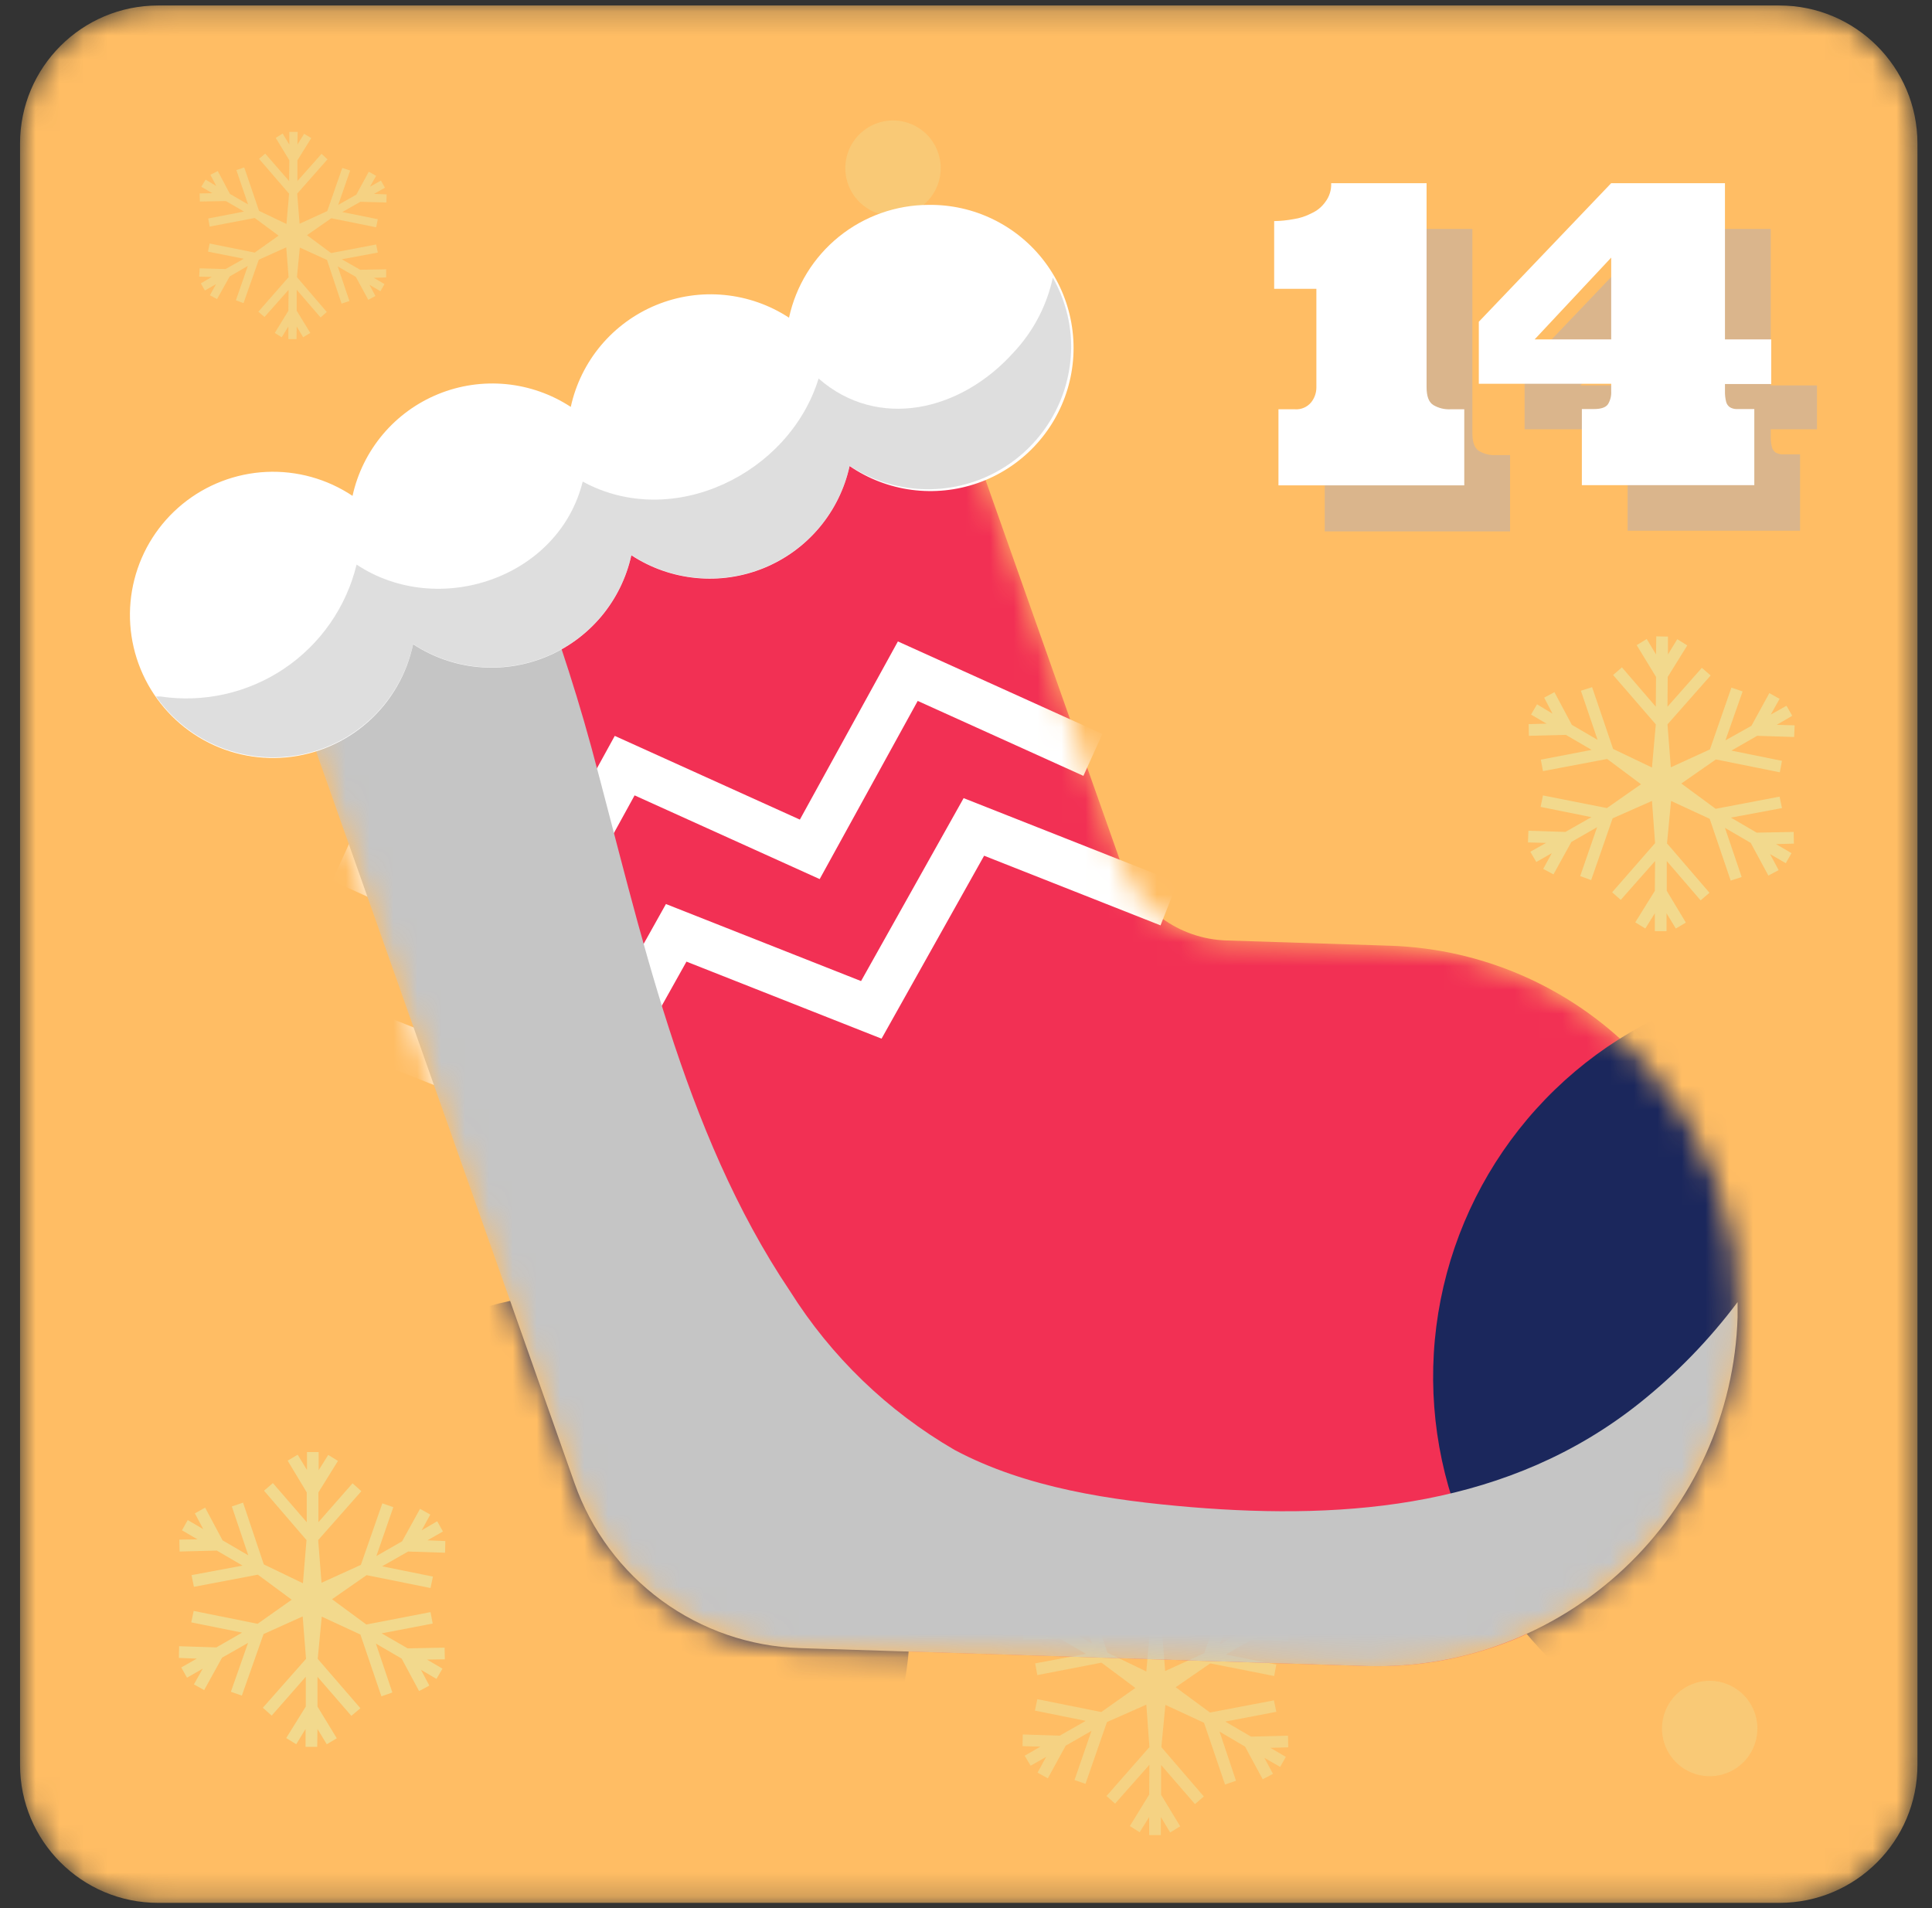 <svg width="81" height="80" viewBox="0 0 81 80" fill="none" xmlns="http://www.w3.org/2000/svg">
<rect x="0" y="0" width="81" height="80" fill="#333333" stroke="none"/>
<mask id="mask0_107_17105" style="mask-type:luminance" maskUnits="userSpaceOnUse" x="0" y="0" width="81" height="80">
<path d="M74.6 0.23H6.63C3.432 0.23 0.84 2.822 0.84 6.02V73.99C0.84 77.188 3.432 79.78 6.63 79.78H74.6C77.798 79.78 80.39 77.188 80.39 73.99V6.02C80.39 2.822 77.798 0.23 74.6 0.23Z" fill="white"/>
</mask>
<g mask="url(#mask0_107_17105)">
<path d="M74.6 0.23H6.63C3.432 0.23 0.84 2.822 0.84 6.02V73.99C0.84 77.188 3.432 79.78 6.63 79.78H74.6C77.798 79.78 80.39 77.188 80.39 73.99V6.02C80.39 2.822 77.798 0.23 74.6 0.23Z" fill="#FFBD64"/>
<g style="mix-blend-mode:multiply" opacity="0.5">
<path d="M55.35 11.2C55.618 11.196 55.886 11.169 56.15 11.12C56.417 11.076 56.677 10.992 56.92 10.87C57.151 10.762 57.35 10.597 57.5 10.39C57.665 10.161 57.747 9.882 57.73 9.6H61.73V18.16C61.73 18.54 61.82 18.79 62.01 18.91C62.228 19.036 62.478 19.095 62.73 19.08H63.31V22.28H55.54V19.08H56.23C56.357 19.09 56.485 19.07 56.603 19.022C56.721 18.973 56.826 18.897 56.91 18.8C57.048 18.619 57.125 18.398 57.13 18.17V14H55.36L55.35 11.2Z" fill="#B5AEB4"/>
<path d="M63.919 15.42L69.469 9.6H74.239V16.16H76.179V18H74.239V18.3C74.235 18.452 74.252 18.603 74.289 18.75C74.313 18.838 74.366 18.916 74.439 18.97C74.52 19.014 74.608 19.042 74.699 19.05H75.469V22.25H68.239V19.05H68.749C69.049 19.05 69.249 18.99 69.339 18.85C69.433 18.686 69.478 18.499 69.469 18.31V18H63.919V15.42ZM66.259 16.16H69.469V12.73L66.259 16.16Z" fill="#B5AEB4"/>
</g>
<path d="M53.42 9.27C53.688 9.266 53.956 9.239 54.22 9.19C54.489 9.151 54.749 9.066 54.99 8.94C55.223 8.835 55.423 8.669 55.57 8.46C55.738 8.236 55.823 7.96 55.81 7.68H59.81V16.23C59.81 16.61 59.9 16.86 60.09 16.98C60.307 17.11 60.557 17.172 60.81 17.16H61.39V20.35H53.6V17.16H54.29C54.418 17.169 54.547 17.148 54.665 17.097C54.783 17.047 54.888 16.969 54.97 16.87C55.113 16.691 55.191 16.469 55.19 16.24V12.11H53.42V9.27Z" fill="white"/>
<path d="M62 13.49L67.55 7.68H72.32V14.23H74.26V16.1H72.32V16.4C72.316 16.552 72.333 16.703 72.37 16.85C72.393 16.938 72.446 17.016 72.52 17.07C72.601 17.12 72.695 17.148 72.79 17.15H73.55V20.34H66.32V17.15H66.83C67.13 17.15 67.33 17.08 67.42 16.94C67.515 16.78 67.561 16.596 67.55 16.41V16.09H62V13.49ZM64.34 14.23H67.55V10.8L64.34 14.23Z" fill="white"/>
<g style="mix-blend-mode:multiply">
<path fill-rule="evenodd" clip-rule="evenodd" d="M13.31 72.49L13.7 73.13L14.12 72.88L13.31 71.55V70.3L14.73 71.94L15.11 71.62L13.32 69.55L13.49 67.78L15.11 68.53L15.99 71.12L16.45 70.96L15.76 68.91L16.84 69.54L17.57 70.9L18 70.67L17.65 70.01L18.3 70.39L18.55 69.96L17.9 69.58L18.65 69.57L18.64 69.08L17.09 69.11L16 68.48L18.14 68.07L18.05 67.59L15.36 68.11L13.92 67.05L15.37 66.04L18.05 66.58L18.15 66.1L16.02 65.67L17.11 65.05L18.66 65.1L18.67 64.61L17.92 64.58L18.57 64.21L18.33 63.78L17.68 64.16L18.04 63.5L17.61 63.26L16.86 64.62L15.78 65.24L16.49 63.19L16.03 63.03L15.13 65.61L13.48 66.36L13.34 64.57L15.15 62.52L14.78 62.19L13.35 63.82V62.57L14.17 61.25L13.76 61L13.36 61.64V60.88H12.87V61.63L12.48 60.99L12.06 61.24L12.86 62.57V63.82L11.44 62.18L11.07 62.5L12.85 64.57L12.7 66.38L11.06 65.59L10.19 63L9.72 63.16L10.41 65.21L9.33 64.58L8.6 63.21L8.17 63.45L8.52 64.11L7.87 63.73L7.63 64.16L8.28 64.54L7.52 64.55L7.53 65.05L9.09 65.01L10.17 65.64L8.03 66.04L8.13 66.53L10.81 66.02L12.23 67.07L10.8 68.08L8.12 67.54L8.02 68.02L10.15 68.45L9.07 69.07L7.51 69.02L7.5 69.51L8.25 69.54L7.6 69.91L7.84 70.34L8.5 69.96L8.13 70.62L8.56 70.86L9.31 69.5L10.4 68.88L9.68 70.93L10.14 71.09L11.05 68.51L12.69 67.77L12.83 69.55L11.02 71.6L11.39 71.93L12.82 70.3V71.55L12 72.87L12.42 73.13L12.81 72.49V73.24H13.3L13.31 72.49Z" fill="#F2D98D"/>
</g>
<g style="mix-blend-mode:multiply" opacity="0.75">
<path fill-rule="evenodd" clip-rule="evenodd" d="M48.67 76.18L49.06 76.83L49.48 76.57L48.68 75.25V74L50.1 75.64L50.47 75.32L48.69 73.25L48.86 71.48L50.48 72.23L51.36 74.82L51.82 74.66L51.13 72.6L52.2 73.23L52.94 74.6L53.37 74.37L53.01 73.7L53.67 74.08L53.91 73.66L53.26 73.28L54.01 73.26L54 72.77L52.45 72.81L51.37 72.18L53.51 71.77L53.41 71.29L50.73 71.8L49.29 70.74L50.74 69.74L53.42 70.27L53.51 69.79L51.39 69.37L52.47 68.75L54.02 68.8L54.04 68.31L53.29 68.28L53.94 67.91L53.7 67.48L53.04 67.85L53.41 67.19L52.98 66.96L52.23 68.32L51.14 68.94L51.86 66.89L51.39 66.73L50.49 69.31L48.85 70.06L48.71 68.27L50.52 66.21L50.15 65.89L48.71 67.52L48.72 66.27L49.54 64.95L49.12 64.69L48.73 65.33V64.58H48.24L48.23 65.33L47.84 64.69L47.42 64.94L48.23 66.27L48.22 67.52L46.8 65.87L46.43 66.19L48.22 68.27L48.06 70.08L46.43 69.29L45.55 66.7L45.08 66.86L45.78 68.91L44.7 68.28L43.97 66.91L43.54 67.14L43.89 67.81L43.24 67.43L42.99 67.85L43.64 68.23L42.89 68.25L42.9 68.74L44.45 68.71L45.53 69.34L43.4 69.74L43.49 70.23L46.18 69.71L47.6 70.77L46.17 71.78L43.49 71.24L43.39 71.72L45.52 72.15L44.43 72.77L42.88 72.72L42.87 73.21L43.62 73.23L42.96 73.61L43.21 74.03L43.86 73.66L43.5 74.32L43.93 74.56L44.68 73.19L45.76 72.57L45.05 74.63L45.51 74.79L46.41 72.2L48.06 71.47L48.19 73.25L46.39 75.3L46.75 75.62L48.19 73.99L48.18 75.24L47.37 76.56L47.78 76.82L48.18 76.18V76.94H48.67V76.18Z" fill="#F2D98D"/>
</g>
<g style="mix-blend-mode:multiply" opacity="0.75">
<path fill-rule="evenodd" clip-rule="evenodd" d="M12.44 13.69L12.71 14.14L13.01 13.96L12.44 13.03V12.15L13.44 13.31L13.7 13.08L12.45 11.62L12.57 10.38L13.71 10.9L14.32 12.73L14.65 12.62L14.16 11.17L14.92 11.61L15.44 12.57L15.74 12.41L15.49 11.94L15.95 12.21L16.12 11.91L15.67 11.65L16.19 11.63V11.29L15.1 11.31L14.33 10.87L15.84 10.59L15.77 10.25L13.88 10.61L12.87 9.86L13.89 9.15L15.77 9.53L15.84 9.19L14.35 8.89L15.11 8.46L16.2 8.49L16.21 8.15L15.68 8.13L16.14 7.87L15.97 7.57L15.51 7.83L15.77 7.37L15.46 7.2L14.94 8.16L14.18 8.59L14.68 7.15L14.35 7.04L13.72 8.85L12.56 9.38L12.46 8.12L13.73 6.68L13.48 6.45L12.47 7.59V6.72L13.05 5.79L12.75 5.61L12.47 6.06L12.48 5.53H12.13V6.06L11.85 5.6L11.56 5.78L12.13 6.72L12.12 7.59L11.12 6.44L10.86 6.66L12.12 8.12L12.01 9.39L10.86 8.84L10.24 7.02L9.91 7.13L10.4 8.57L9.64 8.13L9.13 7.17L8.82 7.33L9.07 7.8L8.62 7.53L8.44 7.83L8.9 8.1L8.37 8.11L8.38 8.45L9.47 8.43L10.23 8.87L8.73 9.16L8.79 9.5L10.68 9.14L11.68 9.88L10.68 10.59L8.79 10.21L8.72 10.55L10.22 10.85L9.46 11.28L8.37 11.25L8.35 11.6L8.88 11.61L8.42 11.88L8.59 12.18L9.06 11.91L8.8 12.38L9.1 12.54L9.63 11.59L10.39 11.15L9.89 12.59L10.21 12.71L10.85 10.89L12 10.37L12.1 11.62L10.83 13.07L11.09 13.29L12.1 12.15L12.09 13.03L11.52 13.96L11.81 14.14L12.09 13.69V14.22H12.43L12.44 13.69Z" fill="#F2D98D"/>
</g>
<g style="mix-blend-mode:multiply">
<path fill-rule="evenodd" clip-rule="evenodd" d="M69.87 38.29L70.26 38.93L70.68 38.68L69.88 37.35V36.1L71.3 37.75L71.67 37.43L69.89 35.36L70.06 33.58L71.68 34.33L72.56 36.92L73.02 36.77L72.32 34.71L73.4 35.34L74.14 36.71L74.57 36.48L74.21 35.81L74.87 36.19L75.11 35.77L74.46 35.39L75.21 35.37L75.2 34.88L73.65 34.91L72.57 34.28L74.71 33.88L74.61 33.4L71.93 33.91L70.49 32.85L71.94 31.84L74.62 32.38L74.71 31.9L72.59 31.47L73.67 30.85L75.22 30.9L75.24 30.41L74.49 30.39L75.14 30.01L74.9 29.59L74.24 29.96L74.61 29.3L74.18 29.06L73.43 30.43L72.34 31.04L73.06 28.99L72.59 28.83L71.69 31.42L70.05 32.17L69.91 30.37L71.72 28.32L71.35 28L69.91 29.63L69.92 28.38L70.74 27.06L70.32 26.8L69.93 27.44V26.69L69.44 26.68L69.43 27.44L69.04 26.79L68.62 27.05L69.43 28.38L69.42 29.63L68 27.98L67.63 28.3L69.42 30.37L69.26 32.18L67.63 31.4L66.75 28.81L66.28 28.96L66.98 31.02L65.9 30.39L65.17 29.02L64.74 29.25L65.09 29.92L64.44 29.53L64.19 29.96L64.84 30.34L64.09 30.36L64.1 30.85L65.65 30.81L66.73 31.44L64.6 31.85L64.69 32.33L67.38 31.82L68.8 32.88L67.37 33.88L64.69 33.35L64.59 33.83L66.72 34.26L65.63 34.88L64.08 34.83L64.06 35.32L64.82 35.34L64.16 35.71L64.41 36.14L65.06 35.77L64.7 36.43L65.13 36.66L65.88 35.3L66.96 34.68L66.25 36.73L66.71 36.9L67.61 34.31L69.26 33.58L69.39 35.35L67.59 37.41L67.95 37.73L69.39 36.1L69.38 37.35L68.56 38.67L68.98 38.93L69.38 38.29V39.04H69.87V38.29Z" fill="#F2D98D"/>
</g>
<g style="mix-blend-mode:multiply" opacity="0.43">
<path fill-rule="evenodd" clip-rule="evenodd" d="M73.68 72.47C73.68 72.865 73.562 73.252 73.343 73.581C73.123 73.91 72.811 74.166 72.445 74.318C72.08 74.469 71.677 74.509 71.29 74.431C70.902 74.354 70.545 74.164 70.266 73.884C69.986 73.605 69.795 73.248 69.718 72.86C69.641 72.472 69.681 72.07 69.832 71.705C69.983 71.339 70.24 71.027 70.569 70.807C70.897 70.587 71.284 70.47 71.68 70.47C72.21 70.47 72.719 70.681 73.094 71.056C73.469 71.431 73.68 71.939 73.68 72.47Z" fill="#F2D98D"/>
</g>
<g style="mix-blend-mode:multiply" opacity="0.43">
<path fill-rule="evenodd" clip-rule="evenodd" d="M39.44 7.05C39.44 7.446 39.323 7.832 39.103 8.161C38.883 8.49 38.571 8.746 38.205 8.898C37.84 9.049 37.438 9.089 37.05 9.012C36.662 8.934 36.305 8.744 36.026 8.464C35.746 8.185 35.556 7.828 35.478 7.44C35.401 7.052 35.441 6.65 35.592 6.285C35.744 5.919 36 5.607 36.329 5.387C36.658 5.167 37.044 5.05 37.44 5.05C37.97 5.05 38.479 5.261 38.854 5.636C39.229 6.011 39.44 6.52 39.44 7.05Z" fill="#F2D98D"/>
</g>
<mask id="mask1_107_17105" style="mask-type:luminance" maskUnits="userSpaceOnUse" x="11" y="16" width="62" height="54">
<path d="M47 36.2L40 16.39L11.5 26.46L24.12 62.19C24.814 64.159 26.087 65.872 27.771 67.105C29.456 68.338 31.474 69.033 33.56 69.1L57.3 69.85C61.305 69.977 65.195 68.508 68.117 65.766C71.039 63.024 72.752 59.235 72.88 55.23C72.944 53.247 72.617 51.27 71.916 49.414C71.216 47.557 70.157 45.857 68.799 44.41C67.441 42.963 65.812 41.798 64.003 40.981C62.195 40.164 60.243 39.712 58.26 39.65L51.41 39.43C50.435 39.397 49.493 39.072 48.707 38.495C47.92 37.919 47.325 37.119 47 36.2Z" fill="white"/>
</mask>
<g mask="url(#mask1_107_17105)">
<path d="M47 36.2L40 16.39L11.5 26.46L24.12 62.19C24.814 64.159 26.087 65.872 27.771 67.105C29.456 68.338 31.474 69.033 33.56 69.1L57.3 69.85C61.305 69.977 65.195 68.508 68.117 65.766C71.039 63.024 72.752 59.235 72.88 55.23C72.944 53.247 72.617 51.27 71.916 49.414C71.216 47.557 70.157 45.857 68.799 44.41C67.441 42.963 65.812 41.798 64.003 40.981C62.195 40.164 60.243 39.712 58.26 39.65L51.41 39.43C50.435 39.397 49.493 39.072 48.707 38.495C47.92 37.919 47.325 37.119 47 36.2Z" fill="#F23054"/>
<path d="M66.23 70.68C70.8 67.45 74.65 63.07 75.79 57.44C76.99 51.54 75.01 46.44 71.95 41.7C69.048 42.586 66.441 44.243 64.407 46.495C62.373 48.747 60.989 51.509 60.401 54.486C59.814 57.463 60.046 60.544 61.073 63.399C62.099 66.255 63.882 68.778 66.23 70.7V70.68Z" fill="#1B275C"/>
<path d="M25.17 67.18C28.844 69.81 33.214 71.296 37.73 71.45C38.373 68.886 38.269 66.192 37.43 63.686C36.591 61.179 35.052 58.965 32.995 57.305C30.939 55.645 28.45 54.608 25.823 54.316C23.196 54.025 20.541 54.491 18.17 55.66C18 60.06 21.83 64.89 25.17 67.18Z" fill="#1B275C"/>
<path d="M14.33 36.05L22.09 39.56L26.19 32.1L33.95 35.61L38.06 28.14L45.82 31.65" stroke="white" stroke-width="1.93" stroke-miterlimit="10"/>
<path d="M15.89 43.54L24.06 46.78L28.35 39.11L36.53 42.34L40.83 34.67L49.01 37.9" stroke="white" stroke-width="1.93" stroke-miterlimit="10"/>
<g style="mix-blend-mode:multiply">
<path d="M68.72 58.84C63.31 63.14 56.63 63.74 49.95 63.19C46.61 62.91 43.02 62.39 40.02 60.79C37.214 59.162 34.846 56.877 33.12 54.13C28.6 47.41 26.87 39.02 24.79 31.32C24.01 28.46 23.08 25.77 22.06 22.99C22.06 22.92 22 22.83 21.97 22.75L11.47 26.46L24.09 62.19C24.784 64.159 26.057 65.872 27.741 67.105C29.426 68.338 31.444 69.033 33.53 69.1L57.27 69.85C61.275 69.977 65.166 68.508 68.087 65.766C71.009 63.024 72.722 59.235 72.85 55.23C72.85 55.01 72.85 54.81 72.85 54.59C71.66 56.176 70.272 57.605 68.72 58.84Z" fill="#C5C5C5"/>
</g>
</g>
<path d="M38.93 8.59C37.561 8.593 36.235 9.064 35.171 9.924C34.107 10.785 33.369 11.983 33.08 13.32C32.266 12.787 31.335 12.46 30.367 12.367C29.398 12.273 28.422 12.417 27.522 12.785C26.621 13.153 25.824 13.735 25.198 14.479C24.572 15.224 24.137 16.11 23.93 17.06C23.117 16.527 22.186 16.2 21.219 16.106C20.251 16.012 19.275 16.155 18.375 16.522C17.475 16.889 16.677 17.469 16.051 18.212C15.425 18.956 14.988 19.84 14.78 20.79C13.711 20.077 12.443 19.725 11.159 19.786C9.876 19.848 8.647 20.32 7.652 21.132C6.657 21.945 5.949 23.055 5.633 24.3C5.316 25.545 5.407 26.859 5.893 28.048C6.378 29.237 7.233 30.239 8.33 30.906C9.428 31.574 10.711 31.871 11.99 31.755C13.269 31.639 14.477 31.115 15.437 30.261C16.396 29.407 17.056 28.267 17.32 27.01C18.133 27.543 19.063 27.871 20.031 27.964C20.998 28.058 21.974 27.915 22.875 27.548C23.775 27.181 24.572 26.601 25.199 25.858C25.825 25.114 26.261 24.23 26.47 23.28C27.283 23.813 28.214 24.14 29.183 24.233C30.151 24.327 31.127 24.183 32.028 23.815C32.928 23.447 33.726 22.866 34.351 22.121C34.977 21.376 35.412 20.49 35.62 19.54C36.398 20.073 37.291 20.415 38.226 20.538C39.161 20.661 40.112 20.562 41.002 20.249C41.891 19.936 42.695 19.418 43.346 18.736C43.998 18.054 44.48 17.228 44.753 16.326C45.026 15.423 45.082 14.468 44.917 13.54C44.752 12.611 44.37 11.734 43.803 10.981C43.236 10.227 42.499 9.618 41.652 9.203C40.806 8.787 39.873 8.577 38.93 8.59Z" fill="white"/>
<g style="mix-blend-mode:multiply" opacity="0.56">
<path d="M44.14 11.64C43.888 12.813 43.321 13.895 42.5 14.77C40.27 17.26 36.8 18.04 34.32 15.87C33.09 19.87 28.2 22.25 24.43 20.19C23.43 24.24 18.37 25.94 14.95 23.67C14.518 25.454 13.433 27.011 11.91 28.035C10.386 29.058 8.535 29.474 6.72 29.2H6.54C7.211 30.156 8.147 30.896 9.233 31.328C10.318 31.76 11.506 31.865 12.651 31.632C13.796 31.398 14.847 30.835 15.677 30.013C16.506 29.19 17.077 28.143 17.32 27C18.133 27.533 19.063 27.861 20.031 27.954C20.999 28.048 21.975 27.905 22.875 27.538C23.775 27.171 24.573 26.591 25.199 25.848C25.825 25.104 26.261 24.22 26.47 23.27C27.284 23.803 28.215 24.13 29.183 24.224C30.151 24.317 31.128 24.173 32.028 23.805C32.928 23.437 33.726 22.856 34.352 22.111C34.977 21.366 35.413 20.48 35.62 19.53C36.524 20.123 37.571 20.46 38.65 20.507C39.73 20.554 40.802 20.308 41.754 19.796C42.705 19.284 43.501 18.524 44.056 17.597C44.612 16.67 44.907 15.611 44.91 14.53C44.906 13.517 44.641 12.521 44.14 11.64Z" fill="#C5C5C5"/>
</g>
</g>
</svg>
